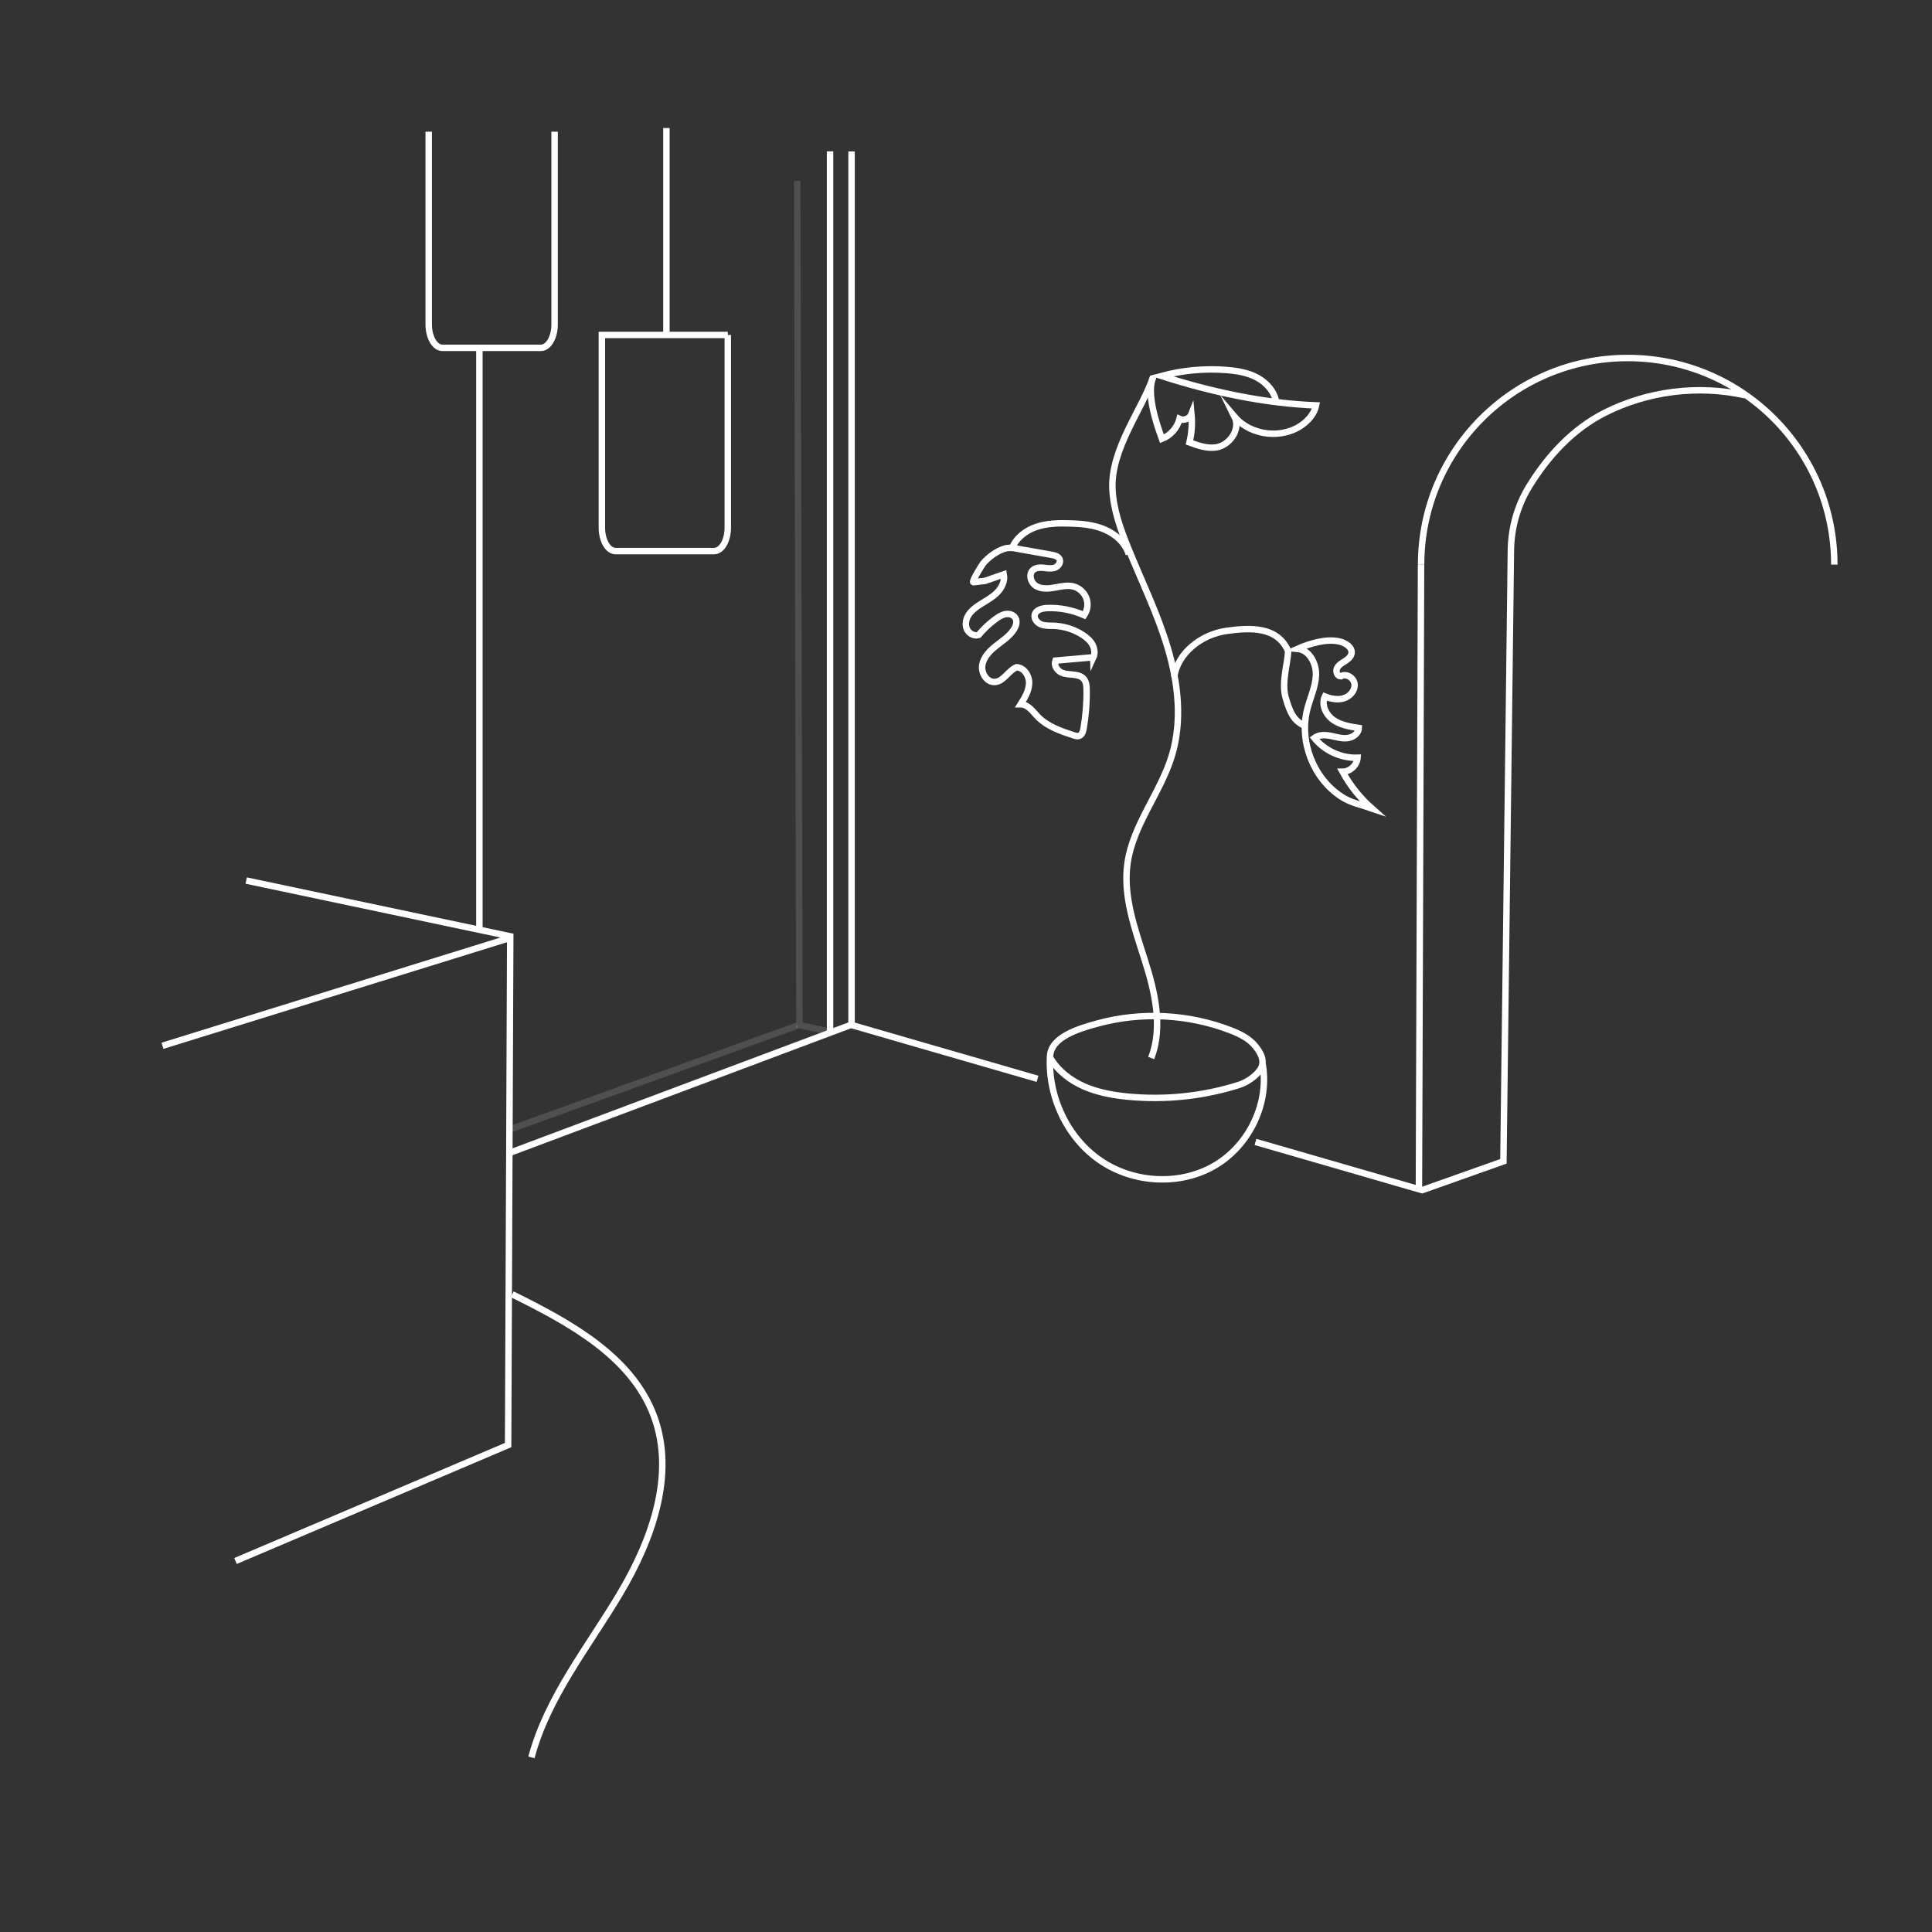<svg xmlns="http://www.w3.org/2000/svg" id="Layer_1" viewBox="0 0 300 300"><rect x="0" y="0" width="300" height="300" fill="#333333" stroke="none"/><defs><style> .cls-1, .cls-2 { fill: none; stroke: #fff; stroke-miterlimit: 10; } .cls-2 { opacity: .14; } </style></defs><polyline class="cls-1" points="36.57 242.39 78.9 224.39 79.23 145.39 38.23 136.73"></polyline><line class="cls-1" x1="25.23" y1="162.39" x2="78.9" y2="145.73"></line><line class="cls-1" x1="132.23" y1="23.51" x2="132.23" y2="159.54"></line><path class="cls-1" d="M194.95,177.32l13.42,3.88,10.43,3.02,1.53.44.33-97"></path><path class="cls-1" d="M131.67,159l11.46,3.32,5.78,1.67c1.04.3,11.16,3.23,12.2,3.53"></path><path class="cls-1" d="M284.83,87.67c0-17.72-14.36-32.08-32.08-32.08s-32.08,14.36-32.08,32.08"></path><path class="cls-1" d="M86.12,20.45v29.92c0,2.01-.95,3.64-2.12,3.64h-15.31c-1.17,0-2.12-1.63-2.12-3.64v-29.92"></path><path class="cls-1" d="M113.01,52.01v29.92c0,2.01-.95,3.64-2.12,3.64h-15.31c-1.17,0-2.12-1.63-2.12-3.64v-29.92h19.56Z"></path><line class="cls-1" x1="103.48" y1="19.88" x2="103.48" y2="51.61"></line><path class="cls-1" d="M79.54,200.98c8.9,4.4,18.56,9.63,22.01,18.93,3.36,9.07-.33,19.23-5.28,27.55s-11.26,16.08-13.75,25.43"></path><path class="cls-1" d="M220.67,184.86l12.78-4.53,1.16-94.88c.05-3.47.99-6.88,2.79-9.84,2.92-4.79,6.84-9.01,11.76-11.5,6.67-3.38,14.52-4.37,21.81-2.74"></path><line class="cls-1" x1="132.22" y1="159.11" x2="78.89" y2="179.11"></line><line class="cls-1" x1="74.44" y1="54.22" x2="74.44" y2="144.01"></line><line class="cls-1" x1="128.89" y1="23.5" x2="128.89" y2="160.17"></line><polyline class="cls-2" points="128.79 160.18 124.13 159.18 123.79 28.07"></polyline><line class="cls-2" x1="123.79" y1="159.26" x2="79.13" y2="175.4"></line><path class="cls-1" d="M196.01,164.97c1.22,6.15-1.96,12.84-7.36,16.01s-12.62,2.77-17.79-.77c-5.17-3.54-8.15-9.94-7.81-16.2.16-3.02,4.49-4.29,7.41-5.09,6.75-1.84,14.09-1.46,20.61,1.06,1.42.55,2.86,1.24,3.83,2.43s1.6,2.47.75,3.74c-.65.98-2.1,1.95-3.22,2.3-5.58,1.78-11.53,2.4-17.36,1.83-2.31-.23-4.62-.65-6.74-1.58s-4.05-2.41-5.23-4.41"></path><path class="cls-1" d="M178.76,164.29c1.85-4.82.58-10.23-.98-15.15s-3.43-10-2.7-15.11c.86-6,5.15-10.94,6.9-16.74,1.63-5.4.96-11.26-.65-16.67s-4.12-10.49-6.23-15.72c-1.16-2.87-2.21-5.84-2.36-8.93-.31-6.26,4.75-12.63,6.35-17.51"></path><path class="cls-1" d="M175.28,86.08c-.53-1.79-2.06-3.14-3.78-3.87s-3.61-.89-5.48-.94c-1.72-.05-3.47,0-5.1.55s-3.13,1.69-3.76,3.29"></path><path class="cls-1" d="M182.32,105.12c.58-3.83,4.31-6.62,8.15-7.16s7.89-.63,9.55,3.12"></path><path class="cls-1" d="M198.19,62.6c-.21-1.67-1.42-3.1-2.9-3.92s-3.19-1.1-4.87-1.23c-3.37-.26-6.79.05-10.06.93,7.66,2.47,15.96,4.26,24,4.57-.24,1.15-1.02,2.13-1.94,2.85-3.12,2.45-8.14,1.94-10.71-1.08.96,1.93-.75,4.43-2.88,4.75-1.4.21-2.8-.28-4.13-.77.35-1.43.45-2.92.31-4.39-.27.7-1.18,1.06-1.85.74-.35,1.38-1.4,2.57-2.73,3.09-.93-2.53-2.42-7.06-1.39-9.55"></path><path class="cls-1" d="M169.77,102.1c.3-.64.19-1.43-.16-2.05s-.92-1.09-1.52-1.48c-1.33-.86-2.9-1.34-4.48-1.4-.66-.02-1.34.03-1.95-.21s-1.14-.88-.98-1.52c.19-.75,1.14-.99,1.92-1.02,1.97-.08,3.95.31,5.75,1.11.53-.77.66-1.79.33-2.66s-1.09-1.57-1.99-1.8c-.95-.25-1.95,0-2.92.17s-2.03.27-2.88-.24-1.22-1.84-.48-2.49c.43-.38,1.07-.4,1.64-.34s1.17.17,1.71-.01,1-.8.77-1.33c-.2-.45-.76-.59-1.25-.68-1.52-.27-3.03-.53-4.55-.8-1.31-.23-2.02-.52-3.3.05-1.06.48-2.01,1.2-2.76,2.08-.17.21-1.82,2.84-1.53,2.93l1.81-.21,2.92-1.01c.2,1.02-.31,2.08-1.04,2.82s-1.67,1.25-2.55,1.8c-.67.42-1.32.89-1.78,1.53s-.68,1.49-.41,2.23,1.12,1.27,1.87,1.03c.78-.94,1.68-1.78,2.67-2.5.47-.34.98-.66,1.56-.75s1.23.13,1.5.64c.3.55.07,1.24-.26,1.76-.68,1.05-1.77,1.76-2.75,2.53s-1.94,1.74-2.15,2.97.67,2.7,1.92,2.65c1.39-.06,2.11-1.75,3.39-2.29,1.18.04,2,1.33,1.96,2.51s-.68,2.24-1.31,3.24c1.13,0,1.87,1.11,2.65,1.92,1.47,1.53,3.57,2.24,5.58,2.9.27.09.57.18.84.09.46-.15.62-.7.7-1.17.34-1.97.5-3.97.47-5.97,0-.59-.05-1.23-.43-1.69-.78-.95-2.34-.5-3.46-1-.7-.31-1.22-1.14-.95-1.86l5.88-.52Z"></path><path class="cls-1" d="M208.21,123.65c-4.29-2.84-6.49-8.51-5.23-13.49.45-1.78,1.29-3.49,1.36-5.32s-1.03-3.93-2.86-4.09c1.88-.83,4.43-1.59,6.43-1.16.98.21,2.14.91,1.95,1.9-.11.54-.59.91-1.05,1.2s-.97.58-1.2,1.08.04,1.24.59,1.25c.84-.54,2.07.25,2.14,1.25s-.75,1.89-1.7,2.17-1.99.07-2.91-.29c-.59,1.27.15,2.84,1.29,3.64s2.58,1.04,3.97,1.25c-.03.87-.93,1.49-1.8,1.58s-1.72-.19-2.58-.36-1.82-.19-2.52.33c1.6,1.99,4.16,3.16,6.71,3.07-.09,1.16-1.16,2.17-2.33,2.17,1.17,2.15,2.72,4.08,4.55,5.7-1.74-.6-3.28-.86-4.81-1.87Z"></path><path class="cls-1" d="M200.03,101.07c-.09,2.08-1.09,4.94-.37,7.36s1.31,3.55,2.97,4.28"></path></svg>